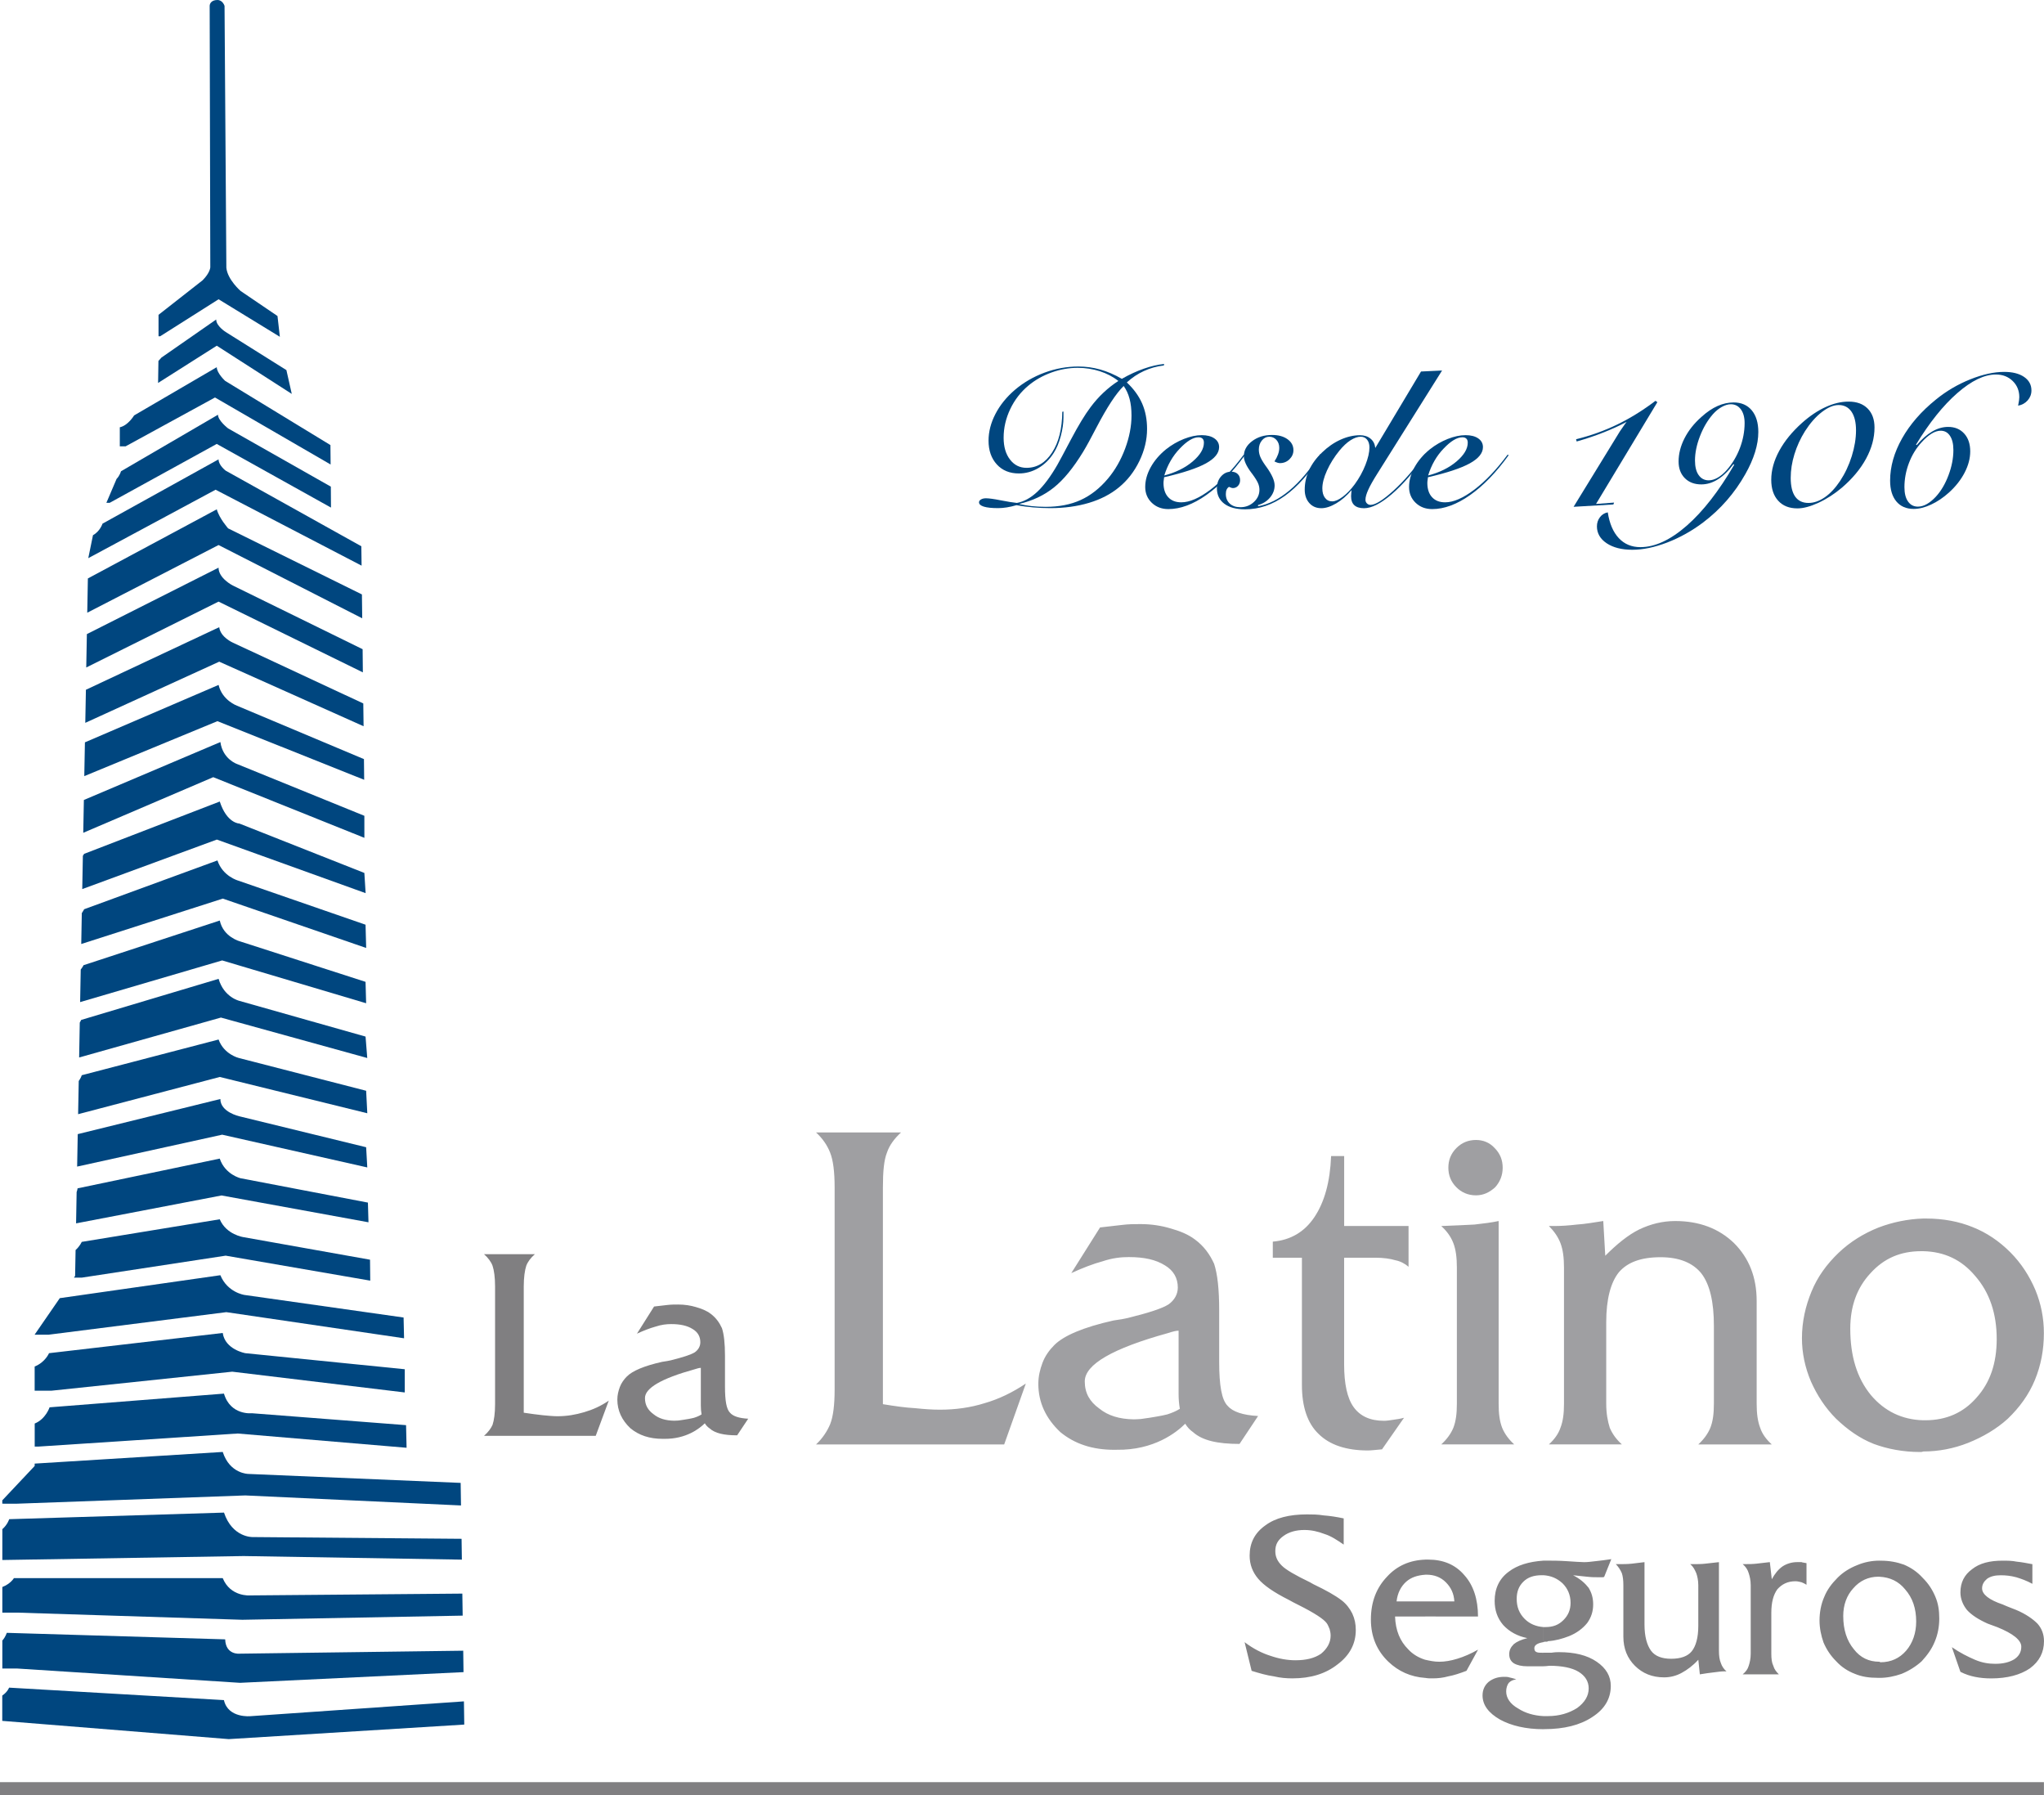 <?xml version="1.0" encoding="utf-8"?>
<!-- Generator: Adobe Illustrator 24.0.2, SVG Export Plug-In . SVG Version: 6.00 Build 0)  -->
<svg version="1.1" id="Capa_1" xmlns="http://www.w3.org/2000/svg" xmlns:xlink="http://www.w3.org/1999/xlink" x="0px" y="0px"
	 width="200px" height="175.625px" viewBox="0 0 200 175.625" style="enable-background:new 0 0 200 175.625;"
	 xml:space="preserve">
<style type="text/css">
	.st0{fill:#807F81;}
	.st1{fill-rule:evenodd;clip-rule:evenodd;fill:#00467F;}
	.st2{fill:#9F9FA2;}
	.st3{fill:#00467F;}
</style>
<g id="Capa_1_1_">
</g>
<g id="Capa_2_1_">
	<g>
		<g>
			<path class="st0" d="M183.897,164.142v-1.575l0.098,0.047c1.035,0,1.872-0.391,2.513-1.129
				c0.641-0.742,0.985-1.727,0.985-2.856c0-1.274-0.347-2.313-1.086-3.15c-0.641-0.786-1.477-1.18-2.513-1.231
				v-1.571h0.148c0.836,0,1.578,0.145,2.263,0.391c0.688,0.297,1.282,0.692,1.821,1.285
				c0.543,0.539,0.938,1.129,1.231,1.821c0.297,0.688,0.395,1.376,0.395,2.161c0,0.789-0.148,1.578-0.442,2.263
				c-0.297,0.739-0.742,1.332-1.282,1.922c-0.539,0.489-1.231,0.934-1.969,1.231
				C185.374,163.993,184.636,164.142,183.897,164.142L183.897,164.142z M191.822,163.551l-0.836-2.411
				c0.789,0.543,1.575,0.938,2.263,1.231c0.688,0.293,1.332,0.395,1.969,0.395c0.786,0,1.376-0.148,1.872-0.442
				c0.442-0.297,0.688-0.692,0.688-1.231c0-0.641-0.789-1.282-2.364-1.919c-0.391-0.148-0.692-0.246-0.934-0.344
				c-0.883-0.395-1.575-0.84-2.017-1.332c-0.395-0.489-0.641-1.082-0.641-1.72c0-0.985,0.395-1.723,1.133-2.263
				c0.739-0.59,1.723-0.84,3.001-0.84c0.445,0,0.891,0,1.379,0.098c0.492,0.047,0.985,0.148,1.528,0.246v1.922
				c-0.543-0.297-1.086-0.496-1.575-0.641c-0.543-0.148-1.035-0.196-1.528-0.196c-0.539,0-0.985,0.098-1.329,0.344
				c-0.293,0.246-0.489,0.543-0.489,0.938c0,0.59,0.692,1.129,2.017,1.575c0.543,0.246,0.985,0.395,1.332,0.539
				c0.934,0.395,1.625,0.887,2.067,1.332c0.442,0.489,0.641,1.082,0.641,1.72c0,1.082-0.442,1.969-1.376,2.657
				c-0.934,0.641-2.216,0.985-3.79,0.985c-0.543,0-1.082-0.047-1.575-0.148
				C192.76,163.946,192.314,163.798,191.822,163.551z M183.897,152.673v1.571c0,0-0.047,0-0.098,0
				c-0.985,0-1.821,0.395-2.462,1.137c-0.637,0.688-0.981,1.625-0.981,2.704c0,1.329,0.344,2.415,1.032,3.247
				c0.641,0.836,1.477,1.231,2.509,1.231v1.575c-0.047,0-0.098,0-0.148,0c-0.84,0-1.575-0.101-2.266-0.395
				c-0.641-0.246-1.278-0.637-1.821-1.231c-0.539-0.539-0.934-1.133-1.231-1.821
				c-0.246-0.692-0.395-1.426-0.395-2.168c0-0.786,0.145-1.575,0.445-2.263c0.293-0.739,0.735-1.325,1.325-1.919
				c0.543-0.543,1.184-0.938,1.922-1.231C182.424,152.817,183.162,152.673,183.897,152.673L183.897,152.673z
				 M151.018,169.163v-1.282c0.148,0,0.297,0,0.442,0c1.133,0,2.067-0.293,2.856-0.789
				c0.739-0.539,1.133-1.177,1.133-1.919c0-0.692-0.347-1.231-0.985-1.625c-0.641-0.395-1.625-0.59-2.856-0.59
				c-0.098,0-0.297,0.047-0.59,0.047v-1.325c0.196,0,0.492,0,0.789,0c0.347-0.054,0.59-0.054,0.739-0.054
				c1.524,0,2.755,0.297,3.689,0.938c0.934,0.641,1.376,1.426,1.376,2.364c0,1.231-0.586,2.263-1.817,3.048
				c-1.184,0.789-2.759,1.18-4.677,1.18h-0.098v0.007H151.018z M151.018,160.648v-1.477c0.098,0,0.148,0,0.196,0
				c0.739,0,1.282-0.196,1.774-0.692c0.442-0.442,0.688-0.985,0.688-1.673c0-0.789-0.293-1.426-0.789-1.919
				c-0.539-0.492-1.129-0.739-1.872-0.789v-1.426c0.148,0,0.297,0,0.492,0c0.391,0,0.985,0,1.77,0.051
				c0.789,0.047,1.379,0.098,1.727,0.098c0.34,0,0.688-0.047,1.129-0.098c0.445-0.051,0.934-0.101,1.528-0.196
				l-0.692,1.72c-0.047,0.051-0.098,0.051-0.199,0.051c-0.094,0-0.196,0-0.391,0c-0.297,0-0.641,0-1.082-0.051
				c-0.395-0.047-0.836-0.094-1.376-0.145c0.688,0.344,1.18,0.789,1.524,1.231
				c0.293,0.492,0.442,0.985,0.442,1.625c0,0.688-0.196,1.282-0.59,1.825c-0.442,0.539-1.035,0.981-1.774,1.278
				c-0.637,0.246-1.325,0.445-2.067,0.492c-0.047,0.047-0.047,0.047-0.094,0.047h-0.051
				C151.217,160.594,151.116,160.594,151.018,160.648L151.018,160.648z M166.176,162.368
				c-0.539,0.59-1.082,0.985-1.625,1.282c-0.539,0.297-1.129,0.442-1.72,0.442c-1.184,0-2.114-0.395-2.856-1.129
				c-0.739-0.739-1.133-1.673-1.133-2.856v-5.021c0-0.492-0.047-0.887-0.148-1.184
				c-0.148-0.344-0.344-0.637-0.59-0.887h0.293c0.442,0,0.84,0,1.282-0.047c0.395-0.047,0.84-0.098,1.231-0.148
				v6.104c0,1.184,0.246,2.02,0.641,2.563c0.395,0.539,1.082,0.786,1.969,0.786c0.934,0,1.622-0.246,2.017-0.739
				c0.395-0.492,0.637-1.325,0.637-2.462v-3.986c0-0.492-0.094-0.887-0.196-1.184
				c-0.148-0.344-0.293-0.637-0.59-0.887h0.297c0.344,0,0.789,0,1.184-0.047c0.395-0.047,0.836-0.098,1.325-0.148
				v8.667c0,0.492,0.051,0.883,0.196,1.227c0.101,0.297,0.297,0.594,0.543,0.789h-0.196
				c-0.297,0-0.637,0.047-1.032,0.098c-0.395,0.051-0.836,0.098-1.379,0.196L166.176,162.368L166.176,162.368z
				 M176.762,155.033c-0.148-0.094-0.344-0.196-0.489-0.246c-0.199-0.047-0.395-0.098-0.59-0.098
				c-0.789,0-1.332,0.297-1.774,0.786c-0.391,0.543-0.59,1.282-0.59,2.317v3.986c0,0.492,0.047,0.887,0.196,1.184
				c0.098,0.347,0.297,0.59,0.543,0.836h-3.541c0.293-0.246,0.489-0.489,0.59-0.836
				c0.098-0.297,0.196-0.688,0.196-1.184v-6.694c0-0.492-0.098-0.887-0.196-1.184
				c-0.098-0.344-0.297-0.637-0.59-0.887h0.243c0.344,0,0.735,0,1.129-0.047c0.395-0.047,0.84-0.098,1.285-0.148
				l0.192,1.673c0.297-0.539,0.644-0.981,1.086-1.278c0.395-0.246,0.883-0.395,1.379-0.395
				c0.145,0,0.293,0,0.442,0c0.098,0.051,0.297,0.051,0.489,0.101L176.762,155.033L176.762,155.033z M151.018,152.673
				v1.426c-0.047,0-0.098,0-0.148,0c-0.789,0-1.376,0.196-1.821,0.641c-0.445,0.442-0.644,0.985-0.644,1.673
				c0,0.789,0.246,1.426,0.789,1.969c0.492,0.492,1.133,0.739,1.821,0.789v1.477
				c-0.59,0.098-0.883,0.293-0.883,0.59c0,0.145,0.047,0.293,0.145,0.344c0.148,0.101,0.347,0.101,0.644,0.101
				h0.098v1.325h-0.293c-0.445,0-0.891,0-1.282,0c-0.539,0-0.985-0.094-1.325-0.297
				c-0.297-0.196-0.445-0.489-0.445-0.883c0-0.395,0.148-0.688,0.445-0.985c0.293-0.246,0.735-0.442,1.325-0.59
				c-0.985-0.199-1.77-0.641-2.36-1.282c-0.59-0.688-0.836-1.477-0.836-2.364c0-1.18,0.442-2.168,1.379-2.853
				C148.459,153.118,149.592,152.77,151.018,152.673L151.018,152.673z M151.018,167.881v1.282
				c-1.72,0-3.15-0.344-4.232-0.934c-1.129-0.641-1.723-1.43-1.723-2.364c0-0.543,0.196-0.985,0.59-1.329
				c0.442-0.344,0.934-0.496,1.524-0.496c0.148,0,0.347,0,0.492,0.051c0.199,0.051,0.445,0.098,0.692,0.199
				c-0.344,0.051-0.543,0.148-0.735,0.344c-0.148,0.199-0.25,0.492-0.25,0.836c0,0.641,0.395,1.234,1.184,1.676
				C149.248,167.588,150.084,167.834,151.018,167.881L151.018,167.881z M139.452,164.142v-1.774
				c0.442,0.101,0.887,0.196,1.379,0.196c0.543,0,1.133-0.098,1.774-0.297c0.641-0.196,1.329-0.492,2.02-0.887
				l-1.133,2.071c-0.641,0.246-1.231,0.442-1.77,0.539c-0.539,0.148-1.035,0.199-1.528,0.199
				C139.944,164.192,139.698,164.192,139.452,164.142L139.452,164.142z M139.452,158.136v-1.477h2.853
				c-0.047-0.789-0.344-1.379-0.836-1.872c-0.489-0.492-1.133-0.739-1.872-0.739c-0.047,0-0.094,0-0.148,0v-1.477
				c0.098,0,0.196,0,0.297,0c1.474,0,2.657,0.489,3.541,1.528c0.887,0.985,1.332,2.364,1.332,4.037H139.452z
				 M122.469,163.454l-0.688-2.806c0.836,0.641,1.72,1.082,2.509,1.329c0.84,0.293,1.673,0.442,2.462,0.442
				c1.032,0,1.868-0.196,2.513-0.641c0.59-0.489,0.934-1.082,0.934-1.77c0-0.246-0.047-0.442-0.098-0.637
				c-0.098-0.196-0.145-0.395-0.293-0.59c-0.293-0.395-1.184-0.985-2.759-1.774
				c-0.391-0.196-0.688-0.347-0.934-0.492c-1.477-0.739-2.462-1.426-3.005-2.071
				c-0.539-0.637-0.836-1.379-0.836-2.263c0-1.231,0.492-2.216,1.528-2.95c0.985-0.739,2.36-1.082,4.084-1.082
				c0.489,0,1.032,0,1.625,0.098c0.641,0.047,1.278,0.148,1.966,0.293v2.563c-0.641-0.442-1.231-0.836-1.872-1.035
				c-0.641-0.246-1.278-0.395-1.966-0.395c-0.84,0-1.528,0.199-2.067,0.594c-0.543,0.395-0.786,0.836-0.786,1.473
				c0,0.543,0.192,0.985,0.641,1.426c0.391,0.395,1.325,0.938,2.755,1.625c0.051,0.047,0.196,0.098,0.347,0.196
				c1.231,0.59,2.114,1.082,2.755,1.575c0.442,0.34,0.786,0.789,1.032,1.278
				c0.246,0.539,0.344,1.032,0.344,1.625c0,1.329-0.59,2.462-1.77,3.345c-1.18,0.938-2.657,1.379-4.428,1.379
				c-0.59,0-1.184-0.047-1.825-0.199C123.946,163.895,123.258,163.696,122.469,163.454L122.469,163.454z
				 M139.452,152.575v1.477c-0.739,0.051-1.376,0.246-1.872,0.692c-0.489,0.442-0.836,1.082-0.93,1.919h2.806v1.477
				h-2.954c0.051,1.376,0.492,2.411,1.278,3.197c0.445,0.492,1.032,0.836,1.673,1.035v1.774
				c-1.426-0.101-2.61-0.641-3.595-1.575c-1.133-1.082-1.72-2.462-1.72-4.134c0-1.723,0.539-3.103,1.575-4.189
				C136.696,153.165,137.974,152.622,139.452,152.575z"/>
			<g>
				<rect y="174.343" class="st0" width="199.993" height="1.282"/>
			</g>
			<path class="st1" d="M15.683,32.89l5.705-3.613l5.995,3.671l-0.232-2.034l-3.606-2.447
				c0,0-1.285-1.108-1.397-2.273L21.971,0.579c0,0-0.174-0.579-0.695-0.579c-0.587,0-0.76,0.351-0.76,0.579
				l0.061,25.559c0,0,0,0.525-0.753,1.282l-4.312,3.378v2.096h0.17v-0.004H15.683z"/>
			<path class="st1" d="M28.024,36.206l-5.937-3.725c0,0-0.934-0.583-0.934-1.224l-5.358,3.725
				c0,0-0.112,0.138-0.293,0.326l-0.033,2.154l5.742-3.642l7.338,4.714L28.024,36.206z"/>
			<path class="st1" d="M12.305,43.656l8.732-4.771l11.313,6.556l-0.018-1.901l-10.303-6.281
				c0,0-0.818-0.757-0.818-1.339l-8.091,4.721c0,0-0.583,0.985-1.397,1.159v1.864h0.583L12.305,43.656
				L12.305,43.656z"/>
			<path class="st1" d="M32.372,47.606l-10.05-5.695c0,0-0.992-0.757-0.992-1.339l-9.492,5.532
				c0,0-0.112,0.424-0.431,0.746l-0.999,2.342h0.322l10.477-5.763l11.179,6.227L32.372,47.606z"/>
			<path class="st1" d="M21.385,44.938l-11.353,6.288c0,0-0.242,0.757-0.934,1.129L8.638,54.604l12.457-6.697
				l14.286,7.429l-0.025-1.897l-13.268-7.393C22.087,46.046,21.385,45.521,21.385,44.938z"/>
			<path class="st1" d="M35.413,58.152l-13.091-6.462c0,0-0.876-0.988-1.111-1.864L8.598,56.588l-0.061,3.352
				l12.848-6.621l14.057,7.168L35.413,58.152z"/>
			<path class="st1" d="M35.482,63.51l-12.7-6.23c0,0-1.397-0.695-1.397-1.745L8.5,62.033l-0.061,3.265
				l12.946-6.444l14.119,6.922L35.482,63.51z"/>
			<path class="st1" d="M35.547,68.817L22.786,62.869c0,0-1.22-0.528-1.336-1.513L8.406,67.478l-0.061,3.236
				l13.105-5.984l14.126,6.317L35.547,68.817z"/>
			<path class="st1" d="M35.612,74.262l-12.414-5.22c0,0-1.455-0.525-1.81-2.038L8.309,72.622L8.247,75.927
				l13.026-5.376l14.361,5.734L35.612,74.262z"/>
			<path class="st1" d="M35.652,79.808l-12.454-5.065c0,0-1.401-0.467-1.633-2.15L8.207,78.259l-0.061,3.211
				l12.718-5.441l14.789,5.934L35.652,79.808L35.652,79.808z"/>
			<path class="st1" d="M35.652,85.398l-12.229-4.833c0,0-1.22,0-1.919-2.154l-13.272,5.119c0,0-0.043,0.076-0.123,0.192
				l-0.061,3.255l13.17-4.844l14.557,5.242L35.652,85.398z"/>
			<path class="st1" d="M35.768,90.462l-12.454-4.312c0,0-1.517-0.406-2.038-1.977L8.232,88.949
				c0,0-0.072,0.159-0.228,0.38L7.95,92.349l13.851-4.442l14.028,4.829L35.768,90.462z"/>
			<path class="st1" d="M35.768,96.052l-12.283-3.961c0,0-1.629-0.409-1.98-2.038L8.174,94.423
				c0,0-0.09,0.188-0.275,0.427l-0.058,3.182l13.898-4.076l14.086,4.189L35.768,96.052z"/>
			<path class="st1" d="M35.768,101.406l-12.345-3.494c0,0-1.51-0.347-2.034-2.154L7.943,99.777
				c0,0-0.043,0.105-0.138,0.261l-0.061,3.407h0.018l13.855-3.899l14.318,3.957L35.768,101.406z"/>
			<path class="st1" d="M35.826,106.707l-12.461-3.208c0,0-1.452-0.347-1.977-1.806L8.001,105.186
				c0,0-0.076,0.257-0.297,0.568l-0.061,3.244l13.862-3.642l14.434,3.551L35.826,106.707z"/>
			<path class="st1" d="M35.826,112.231l-12.403-3.027c0,0-1.861-0.409-1.861-1.691l-13.956,3.436l-0.058,3.175
				l14.191-3.121l14.199,3.204L35.826,112.231z"/>
			<path class="st1" d="M36,117.647l-12.457-2.382c0,0-1.513-0.351-2.042-1.922L7.588,116.253
				c0,0-0.011,0.156-0.09,0.362l-0.054,3.063l14.231-2.73l14.38,2.625L36,117.647z"/>
			<path class="st1" d="M36.206,123.233l-12.374-2.205c0,0-1.687-0.232-2.331-1.749l-13.504,2.212
				c0,0-0.177,0.42-0.601,0.796l-0.047,2.534l-0.116,0.167h0.764l14.086-2.15l14.144,2.444L36.206,123.233z"/>
			<path class="st1" d="M21.562,124.75l-15.712,2.245l-2.454,3.559v0.018h1.339l17.41-2.208l17.392,2.556
				l-0.047-2.031l-15.596-2.212C23.894,126.672,22.257,126.437,21.562,124.75z"/>
			<path class="st1" d="M39.605,136.219v-2.252v-0.018l-15.6-1.571c0,0-1.977-0.347-2.212-1.977l-16.997,1.977
				c0,0-0.362,0.887-1.405,1.303v2.368h1.633l17.699-1.861L39.605,136.219z"/>
			<path class="st1" d="M39.783,141.631l-0.051-2.212l-15.082-1.166c0,0-2.096,0.239-2.737-1.919L4.851,137.674
				c0,0-0.373,1.148-1.455,1.586v2.255h0.355l19.502-1.278L39.783,141.631z"/>
			<path class="st1" d="M21.794,142.04l-18.402,1.14v0.232l-3.168,3.363v0.326l1.368,0.004l22.409-0.811l21.106,0.981
				l-0.033-2.208l-20.776-0.876C24.303,144.19,22.489,144.19,21.794,142.04z"/>
			<path class="st1" d="M0.228,152.611l23.608-0.387l21.356,0.351l-0.029-2.038l-20.454-0.17
				c0,0-1.977,0.054-2.791-2.393l-21.019,0.644c0,0-0.152,0.518-0.67,0.978L0.228,152.611z"/>
			<path class="st1" d="M0.228,157.759h1.484l22.004,0.699l21.555-0.406l-0.033-2.154l-20.766,0.177
				c0,0-1.922,0.167-2.679-1.691H1.361c0,0-0.308,0.547-1.133,0.869L0.228,157.759z"/>
			<path class="st1" d="M0.228,160.489v2.74h1.484l21.772,1.397l21.87-1.046l-0.029-2.096l-21.841,0.29
				c0,0-1.397,0.174-1.452-1.401l-21.37-0.637C0.659,159.739,0.55,160.134,0.228,160.489z"/>
			<path class="st1" d="M24.531,167.888c0,0-2.212,0.235-2.621-1.571l-21.019-1.22c0,0-0.152,0.424-0.67,0.775v2.476
				l22.163,1.785l23.043-1.423l-0.033-2.27L24.531,167.888z"/>
			<path class="st0" d="M54.542,138.546c-0.391,0-0.883-0.047-1.426-0.098c-0.539-0.051-1.177-0.148-1.868-0.246
				v-12.356c0-0.883,0.101-1.575,0.246-2.017c0.145-0.398,0.445-0.789,0.84-1.133h-4.974
				c0.395,0.344,0.692,0.739,0.836,1.133c0.148,0.442,0.246,1.133,0.246,2.017v11.52
				c0,0.883-0.098,1.575-0.246,2.017c-0.145,0.344-0.442,0.739-0.836,1.082h10.93l1.278-3.446
				c-0.789,0.543-1.575,0.887-2.415,1.133C56.316,138.398,55.48,138.546,54.542,138.546z M71.427,138.199
				c-0.347-0.344-0.489-1.18-0.489-2.559v-3.001c0-1.234-0.101-2.118-0.297-2.708
				c-0.246-0.539-0.59-1.032-1.129-1.426c-0.395-0.293-0.887-0.489-1.426-0.641
				c-0.496-0.148-1.082-0.246-1.727-0.246c-0.344,0-0.688,0-1.082,0.047c-0.395,0.051-0.836,0.101-1.278,0.148
				l-1.676,2.657c0.641-0.297,1.278-0.543,1.821-0.692c0.59-0.196,1.082-0.246,1.528-0.246
				c0.887,0,1.575,0.148,2.114,0.492c0.496,0.297,0.739,0.739,0.739,1.282c0,0.395-0.196,0.739-0.539,0.985
				c-0.398,0.246-1.184,0.492-2.364,0.789c-0.196,0.047-0.492,0.094-0.833,0.145
				c-1.774,0.395-2.907,0.887-3.446,1.426c-0.297,0.297-0.543,0.641-0.692,1.032
				c-0.145,0.395-0.246,0.789-0.246,1.234c0,1.082,0.445,2.02,1.278,2.806c0.836,0.692,1.868,1.035,3.153,1.035
				c0.04,0,0.083,0,0.127,0c2.179,0.036,3.497-1.021,4-1.521c0.119,0.196,0.268,0.362,0.453,0.485
				c0.543,0.496,1.426,0.692,2.712,0.692l1.082-1.625C72.314,138.742,71.721,138.546,71.427,138.199z M67.908,138.698
				c-0.384,0.098-0.72,0.145-1.01,0.192c-0.203,0.029-0.369,0.058-0.525,0.076
				c-0.203,0.015-0.355,0.018-0.416,0.018c-0.833-0.018-1.492-0.21-2.013-0.637
				c-0.539-0.395-0.836-0.887-0.836-1.578c0-0.981,1.625-1.919,4.826-2.806c0.297-0.098,0.492-0.148,0.641-0.148
				v3.693c0,0.311,0.025,0.597,0.072,0.858C68.43,138.507,68.173,138.615,67.908,138.698z"/>
			<path class="st2" d="M144.422,116.937c0.735,0,1.329-0.297,1.872-0.786c0.492-0.543,0.739-1.184,0.739-1.922
				c0-0.735-0.246-1.376-0.786-1.919c-0.496-0.543-1.133-0.789-1.821-0.789c-0.739,0-1.379,0.246-1.919,0.789
				c-0.539,0.539-0.789,1.18-0.789,1.919c0,0.739,0.246,1.379,0.789,1.922
				C142.996,116.644,143.637,116.937,144.422,116.937z M91.954,137.906c-0.688,0-1.481-0.051-2.411-0.148
				c-0.938-0.051-1.969-0.196-3.153-0.391v-21.215c0-1.528,0.101-2.657,0.398-3.399
				c0.246-0.739,0.739-1.379,1.376-1.969H79.848c0.637,0.59,1.082,1.227,1.376,1.969
				c0.297,0.739,0.442,1.872,0.442,3.399V135.94c0,1.524-0.145,2.657-0.442,3.396
				c-0.293,0.688-0.742,1.376-1.376,1.969h18.409l2.118-5.955c-1.329,0.887-2.657,1.524-4.037,1.919
				C94.951,137.707,93.478,137.906,91.954,137.906z M146.638,137.316v-17.866c-0.692,0.145-1.481,0.246-2.364,0.344
				c-0.883,0.047-1.969,0.098-3.251,0.145c0.543,0.496,0.938,1.032,1.184,1.673s0.344,1.426,0.344,2.411v13.29
				c0,0.985-0.098,1.727-0.344,2.364c-0.246,0.59-0.641,1.129-1.184,1.625h7.139
				c-0.539-0.492-0.934-1.032-1.18-1.625C146.735,139.039,146.638,138.3,146.638,137.316z M171.885,137.316
				v-10.043c0-2.31-0.735-4.181-2.212-5.662c-1.477-1.426-3.396-2.161-5.76-2.161
				c-1.234,0-2.415,0.293-3.544,0.836c-1.082,0.539-2.165,1.426-3.298,2.559l-0.196-3.396
				c-0.938,0.145-1.774,0.293-2.563,0.344c-0.833,0.098-1.571,0.145-2.263,0.145h-0.492
				c0.492,0.496,0.883,1.032,1.129,1.673c0.246,0.641,0.347,1.426,0.347,2.411v13.29
				c0,0.985-0.098,1.727-0.347,2.364c-0.196,0.59-0.59,1.129-1.129,1.625h7.139
				c-0.543-0.492-0.934-1.032-1.184-1.625c-0.199-0.641-0.347-1.379-0.347-2.364V129.34
				c0-2.263,0.445-3.888,1.231-4.869c0.84-0.985,2.168-1.481,4.087-1.481c1.817,0,3.15,0.543,3.986,1.578
				c0.836,1.082,1.231,2.806,1.231,5.119v7.628c0,0.985-0.098,1.727-0.347,2.364
				c-0.246,0.59-0.641,1.129-1.18,1.625h7.19c-0.543-0.492-0.938-1.032-1.133-1.625
				C171.987,139.039,171.885,138.3,171.885,137.316z M199.156,126.194c-0.59-1.379-1.379-2.61-2.458-3.693
				c-1.082-1.082-2.313-1.919-3.693-2.462c-1.329-0.539-2.856-0.833-4.529-0.833h-0.297
				c-1.477,0.047-2.95,0.34-4.38,0.883c-1.477,0.59-2.806,1.426-3.888,2.462
				c-1.184,1.133-2.071,2.364-2.657,3.79c-0.59,1.426-0.938,2.95-0.938,4.576c0,1.426,0.297,2.856,0.883,4.236
				c0.594,1.329,1.379,2.556,2.462,3.642c1.133,1.082,2.313,1.919,3.689,2.462c1.332,0.492,2.86,0.789,4.533,0.789
				c0.098,0,0.199,0,0.293-0.051c1.528,0,3.005-0.293,4.384-0.836c1.477-0.59,2.806-1.376,3.888-2.36
				c1.18-1.133,2.067-2.364,2.657-3.79c0.59-1.426,0.883-2.954,0.883-4.58
				C199.993,128.946,199.7,127.519,199.156,126.194z M193.4,136.725c-1.282,1.473-2.954,2.216-5.021,2.216
				h-0.196c-2.067-0.051-3.787-0.887-5.119-2.462c-1.376-1.676-2.02-3.841-2.02-6.502
				c0-2.165,0.641-3.986,1.969-5.412c1.332-1.477,2.954-2.165,4.974-2.165h0.196c2.067,0.047,3.743,0.833,5.072,2.411
				c1.426,1.625,2.118,3.693,2.118,6.201C195.366,133.377,194.729,135.248,193.4,136.725z M131.527,113.096h-1.282
				c-0.098,2.513-0.641,4.482-1.625,5.959c-0.981,1.477-2.36,2.263-4.08,2.411v1.575h2.849v12.454
				c0,2.118,0.543,3.743,1.625,4.775c1.086,1.082,2.712,1.625,4.826,1.625c0.297,0,0.692-0.047,1.282-0.101
				c0.047,0,0.098,0,0.098,0l2.161-3.099c-0.344,0.098-0.688,0.148-1.035,0.196
				c-0.34,0.051-0.637,0.101-0.934,0.101c-1.332,0-2.317-0.445-2.958-1.332c-0.641-0.887-0.934-2.313-0.934-4.185
				v-10.437h3.052c0.789,0,1.477,0.098,1.969,0.25c0.492,0.094,0.938,0.34,1.282,0.637v-3.99h-6.299v-6.839
				H131.527z M119.294,133.232v-5.047c0-2.063-0.167-3.555-0.496-4.551c-0.413-0.909-0.992-1.734-1.901-2.397
				c-0.662-0.496-1.492-0.825-2.4-1.075c-0.825-0.246-1.817-0.413-2.893-0.413c-0.583,0-1.159,0-1.821,0.083
				c-0.662,0.083-1.405,0.167-2.147,0.246l-2.813,4.467c1.075-0.496,2.15-0.912,3.059-1.155
				c0.992-0.333,1.821-0.413,2.567-0.413c1.492,0,2.646,0.246,3.555,0.822c0.829,0.499,1.242,1.242,1.242,2.154
				c0,0.662-0.329,1.238-0.909,1.654c-0.662,0.413-1.984,0.833-3.971,1.325c-0.333,0.083-0.829,0.167-1.405,0.246
				c-2.976,0.662-4.88,1.492-5.792,2.4c-0.499,0.499-0.912,1.075-1.162,1.738
				c-0.246,0.662-0.409,1.321-0.409,2.067c0,1.821,0.746,3.392,2.15,4.714c1.405,1.159,3.142,1.734,5.293,1.734
				c0.065,0,0.145-0.004,0.214-0.004c3.664,0.061,5.879-1.709,6.715-2.549c0.203,0.333,0.453,0.612,0.76,0.818
				c0.916,0.825,2.4,1.159,4.554,1.159l1.817-2.73c-1.488-0.083-2.48-0.413-2.976-0.992
				C119.54,136.953,119.294,135.549,119.294,133.232z M114.204,138.369c-0.641,0.156-1.209,0.242-1.694,0.322
				c-0.34,0.047-0.626,0.094-0.883,0.127c-0.34,0.025-0.597,0.033-0.699,0.033
				c-1.401-0.025-2.505-0.355-3.381-1.068c-0.912-0.662-1.405-1.488-1.405-2.646c0-1.654,2.73-3.226,8.106-4.714
				c0.5-0.163,0.829-0.246,1.075-0.246v6.201c0,0.521,0.043,0.999,0.123,1.441
				C115.084,138.05,114.653,138.228,114.204,138.369z"/>
		</g>
		<g>
			<path class="st3" d="M113.903,35.605l-0.018,0.145c-0.695,0.083-1.347,0.264-1.959,0.547
				c-0.608,0.279-1.166,0.652-1.669,1.115c0.677,0.637,1.177,1.325,1.499,2.063
				c0.322,0.739,0.481,1.567,0.481,2.487c0,1.057-0.25,2.103-0.749,3.135c-0.499,1.035-1.166,1.893-1.995,2.574
				c-0.811,0.67-1.788,1.177-2.932,1.52c-1.144,0.344-2.411,0.518-3.801,0.518c-0.554,0-1.108-0.025-1.662-0.072
				c-0.554-0.047-1.101-0.119-1.644-0.217c-0.329,0.098-0.644,0.17-0.941,0.217
				c-0.3,0.047-0.579,0.072-0.836,0.072c-0.619,0-1.086-0.047-1.405-0.145s-0.478-0.239-0.478-0.424
				c0-0.109,0.065-0.203,0.192-0.279c0.13-0.076,0.29-0.116,0.481-0.116c0.29,0,0.775,0.065,1.448,0.199
				c0.677,0.134,1.206,0.217,1.586,0.257c0.695-0.13,1.365-0.496,2.006-1.101c0.641-0.605,1.289-1.477,1.948-2.617
				c0.188-0.329,0.637-1.166,1.347-2.513c0.713-1.347,1.343-2.389,1.901-3.131
				c0.398-0.536,0.825-1.014,1.282-1.441c0.453-0.424,0.934-0.804,1.444-1.129
				c-0.521-0.413-1.126-0.731-1.814-0.952c-0.688-0.221-1.405-0.333-2.161-0.333c-0.869,0-1.727,0.152-2.578,0.46
				c-0.847,0.308-1.6,0.731-2.255,1.282c-0.753,0.63-1.347,1.397-1.774,2.299
				c-0.427,0.901-0.644,1.832-0.644,2.795c0,0.883,0.206,1.597,0.623,2.136c0.416,0.543,0.956,0.811,1.618,0.811
				c1.017,0,1.853-0.499,2.502-1.502c0.652-1.003,0.981-2.328,0.996-3.979l0.116-0.029v0.579
				c0,0.568-0.09,1.177-0.264,1.832c-0.177,0.655-0.406,1.198-0.681,1.629c-0.398,0.637-0.901,1.133-1.502,1.488
				c-0.601,0.355-1.242,0.532-1.919,0.532c-0.894,0-1.615-0.293-2.154-0.883c-0.539-0.59-0.811-1.365-0.811-2.324
				c0-0.876,0.225-1.749,0.673-2.614c0.449-0.865,1.082-1.651,1.901-2.353c0.858-0.728,1.828-1.292,2.911-1.691
				c1.082-0.398,2.183-0.597,3.305-0.597c0.728,0,1.441,0.098,2.136,0.293c0.695,0.196,1.401,0.5,2.118,0.912
				c0.735-0.42,1.452-0.749,2.15-0.992C112.615,35.822,113.277,35.67,113.903,35.605z M109.95,37.759
				c-0.742,0.721-1.633,2.082-2.675,4.08c-0.547,1.057-0.981,1.85-1.303,2.378
				c-0.949,1.553-1.897,2.712-2.853,3.475c-0.952,0.764-2.089,1.3-3.403,1.607
				c0.387,0.098,0.796,0.167,1.227,0.214c0.431,0.043,0.891,0.069,1.383,0.069c1.296,0,2.433-0.221,3.41-0.666
				c0.981-0.445,1.868-1.14,2.668-2.089c0.71-0.844,1.271-1.825,1.687-2.94c0.416-1.115,0.623-2.194,0.623-3.236
				c0-0.619-0.061-1.166-0.188-1.636C110.399,38.537,110.207,38.121,109.95,37.759z"/>
			<path class="st3" d="M121.799,44.536c-1.213,1.683-2.469,2.979-3.769,3.895c-1.3,0.916-2.538,1.372-3.711,1.372
				c-0.652,0-1.191-0.206-1.618-0.615c-0.427-0.409-0.644-0.927-0.644-1.549c0-0.637,0.177-1.282,0.536-1.93
				c0.358-0.648,0.858-1.231,1.502-1.756c0.536-0.424,1.115-0.76,1.741-1.01c0.626-0.246,1.209-0.373,1.749-0.373
				c0.521,0,0.934,0.105,1.242,0.319c0.308,0.214,0.46,0.496,0.46,0.851c0,0.587-0.427,1.115-1.285,1.589
				c-0.858,0.474-2.223,0.927-4.098,1.358c-0.007,0.04-0.015,0.094-0.018,0.163
				c-0.025,0.167-0.04,0.297-0.04,0.387c0,0.601,0.152,1.068,0.46,1.401c0.308,0.337,0.735,0.503,1.282,0.503
				c0.811,0,1.763-0.413,2.853-1.238c1.09-0.825,2.179-1.969,3.265-3.432L121.799,44.536z M113.922,46.516
				c1.129-0.297,2.056-0.757,2.784-1.376c0.728-0.623,1.093-1.231,1.093-1.832c0-0.174-0.043-0.308-0.134-0.395
				c-0.09-0.09-0.221-0.134-0.395-0.134c-0.521,0-1.129,0.366-1.821,1.093
				C114.751,44.594,114.244,45.477,113.922,46.516z"/>
			<path class="st3" d="M120.253,47.628c-0.101,0.065-0.181,0.156-0.232,0.272c-0.051,0.116-0.076,0.261-0.076,0.434
				c0,0.387,0.13,0.699,0.387,0.934c0.257,0.235,0.601,0.351,1.035,0.351c0.514,0,0.956-0.17,1.318-0.507
				c0.366-0.337,0.547-0.735,0.547-1.195c0-0.225-0.047-0.449-0.145-0.666c-0.098-0.221-0.279-0.514-0.55-0.88
				l-0.076-0.098c-0.503-0.662-0.753-1.213-0.753-1.644c0-0.572,0.268-1.064,0.804-1.47
				c0.536-0.406,1.184-0.608,1.951-0.608c0.626,0,1.129,0.138,1.517,0.416c0.387,0.279,0.579,0.633,0.579,1.072
				c0,0.34-0.13,0.637-0.387,0.891c-0.257,0.25-0.572,0.377-0.938,0.377c-0.065,0-0.141-0.014-0.228-0.04
				c-0.087-0.025-0.188-0.069-0.304-0.127c0.156-0.239,0.272-0.467,0.351-0.688
				c0.08-0.217,0.119-0.431,0.119-0.637c0-0.315-0.094-0.576-0.279-0.782c-0.188-0.206-0.42-0.308-0.695-0.308
				c-0.282,0-0.525,0.119-0.724,0.362c-0.199,0.242-0.3,0.539-0.3,0.894c0,0.225,0.043,0.453,0.13,0.677
				c0.087,0.225,0.254,0.514,0.499,0.862c0.033,0.043,0.076,0.105,0.134,0.185c0.521,0.728,0.782,1.321,0.782,1.778
				c0,0.438-0.152,0.836-0.453,1.195c-0.304,0.358-0.692,0.601-1.169,0.731v0.116c1.032-0.181,2.053-0.695,3.07-1.542
				c1.014-0.847,2.02-2.034,3.019-3.562l0.105,0.058c-1.14,1.799-2.328,3.139-3.559,4.022
				c-1.231,0.883-2.531,1.325-3.906,1.325c-0.869,0-1.546-0.181-2.031-0.547c-0.481-0.362-0.724-0.869-0.724-1.513
				c0-0.463,0.134-0.851,0.406-1.159c0.272-0.308,0.601-0.463,0.996-0.463c0.264,0,0.474,0.076,0.633,0.228
				c0.159,0.152,0.235,0.351,0.235,0.605c0,0.221-0.069,0.402-0.203,0.55c-0.134,0.148-0.304,0.221-0.503,0.221
				c-0.076,0-0.177-0.029-0.3-0.087C120.308,47.642,120.279,47.635,120.253,47.628z"/>
			<path class="st3" d="M132.247,47.946c-0.463,0.547-0.963,0.981-1.499,1.296c-0.536,0.315-1.021,0.474-1.459,0.474
				c-0.489,0-0.883-0.17-1.18-0.507c-0.297-0.337-0.445-0.775-0.445-1.31c0-0.662,0.145-1.303,0.431-1.919
				c0.286-0.615,0.706-1.184,1.253-1.705c0.561-0.547,1.166-0.967,1.814-1.26s1.285-0.438,1.908-0.438
				c0.42,0,0.764,0.112,1.035,0.337c0.272,0.225,0.424,0.528,0.463,0.909l4.475-7.479l2.06-0.098l-6.31,10.05
				c-0.424,0.67-0.731,1.209-0.912,1.615c-0.185,0.406-0.275,0.731-0.275,0.978c0,0.141,0.047,0.261,0.145,0.358
				c0.098,0.098,0.214,0.145,0.347,0.145c0.478,0,1.227-0.467,2.255-1.401s2.049-2.121,3.07-3.566l0.116,0.076
				c-1.184,1.662-2.31,2.947-3.374,3.856s-1.962,1.361-2.697,1.361c-0.42,0-0.735-0.098-0.949-0.293
				c-0.214-0.196-0.319-0.492-0.319-0.883c0-0.065,0.004-0.145,0.015-0.246
				C132.222,48.189,132.233,48.077,132.247,47.946z M130.354,49.047c0.29,0,0.637-0.152,1.043-0.46
				c0.406-0.308,0.796-0.713,1.169-1.224c0.431-0.594,0.778-1.22,1.039-1.886c0.261-0.662,0.391-1.231,0.391-1.702
				c0-0.322-0.076-0.579-0.232-0.767c-0.156-0.188-0.362-0.286-0.619-0.286c-0.308,0-0.644,0.119-1.006,0.351
				c-0.362,0.235-0.717,0.568-1.072,0.999c-0.514,0.63-0.923,1.285-1.227,1.959
				c-0.304,0.673-0.453,1.256-0.453,1.745c0,0.395,0.087,0.702,0.261,0.927
				C129.822,48.935,130.057,49.047,130.354,49.047z"/>
			<path class="st3" d="M147.615,44.536c-1.213,1.683-2.469,2.979-3.769,3.895c-1.3,0.916-2.538,1.372-3.711,1.372
				c-0.652,0-1.191-0.206-1.618-0.615c-0.427-0.409-0.644-0.927-0.644-1.549c0-0.637,0.177-1.282,0.536-1.93
				c0.358-0.648,0.858-1.231,1.502-1.756c0.536-0.424,1.115-0.76,1.741-1.01c0.626-0.246,1.209-0.373,1.749-0.373
				c0.521,0,0.934,0.105,1.242,0.319c0.308,0.214,0.46,0.496,0.46,0.851c0,0.587-0.427,1.115-1.285,1.589
				c-0.858,0.474-2.223,0.927-4.098,1.358c-0.007,0.04-0.015,0.094-0.018,0.163
				c-0.025,0.167-0.04,0.297-0.04,0.387c0,0.601,0.152,1.068,0.46,1.401c0.308,0.337,0.735,0.503,1.282,0.503
				c0.811,0,1.763-0.413,2.853-1.238s2.179-1.969,3.265-3.432L147.615,44.536z M139.738,46.516
				c1.129-0.297,2.056-0.757,2.784-1.376c0.728-0.623,1.093-1.231,1.093-1.832c0-0.174-0.043-0.308-0.134-0.395
				c-0.09-0.09-0.221-0.134-0.395-0.134c-0.521,0-1.129,0.366-1.821,1.093
				C140.566,44.594,140.06,45.477,139.738,46.516z"/>
			<path class="st3" d="M153.972,49.579l4.533-7.385c0.043-0.076,0.214-0.319,0.503-0.724l0.156-0.203
				c-0.67,0.362-1.426,0.706-2.266,1.039c-0.84,0.333-1.716,0.626-2.625,0.883l-0.058-0.221
				c1.39-0.337,2.73-0.815,4.015-1.434c1.285-0.623,2.538-1.397,3.754-2.324l0.185,0.134l-6.002,9.956
				l1.767-0.134l-0.069,0.185c-0.453,0.025-0.945,0.054-1.477,0.087C155.855,49.467,155.051,49.514,153.972,49.579z"
				/>
			<path class="st3" d="M157.317,50.122c0.167,1.097,0.528,1.937,1.079,2.523c0.55,0.587,1.256,0.88,2.111,0.88
				c1.423,0,2.936-0.699,4.533-2.096s3.146-3.385,4.648-5.963l-0.076-0.058c-0.478,0.652-0.981,1.144-1.51,1.477
				c-0.528,0.337-1.072,0.503-1.633,0.503c-0.67,0-1.209-0.203-1.615-0.612c-0.406-0.409-0.608-0.952-0.608-1.629
				c0-0.753,0.192-1.51,0.579-2.27c0.387-0.76,0.941-1.459,1.662-2.096c0.528-0.478,1.053-0.833,1.575-1.064
				c0.521-0.232,1.043-0.347,1.567-0.347c0.753,0,1.343,0.257,1.774,0.767c0.427,0.514,0.644,1.22,0.644,2.121
				c0,0.626-0.105,1.282-0.319,1.973c-0.214,0.688-0.528,1.405-0.949,2.147c-0.521,0.927-1.129,1.788-1.821,2.581
				c-0.692,0.793-1.463,1.51-2.313,2.154c-1.108,0.833-2.281,1.484-3.512,1.959
				c-1.234,0.474-2.371,0.71-3.417,0.71c-1.039,0-1.872-0.214-2.509-0.637c-0.633-0.424-0.952-0.978-0.952-1.651
				c0-0.34,0.098-0.641,0.293-0.894C156.745,50.336,157.002,50.18,157.317,50.122z M169.358,39.547
				c-0.279,0-0.572,0.087-0.883,0.261s-0.601,0.409-0.865,0.706c-0.521,0.594-0.945,1.31-1.271,2.154
				c-0.326,0.844-0.489,1.636-0.489,2.378c0,0.612,0.119,1.09,0.358,1.43c0.239,0.34,0.568,0.514,0.985,0.514
				c0.282,0,0.576-0.087,0.88-0.261c0.304-0.174,0.601-0.424,0.891-0.753c0.547-0.626,0.974-1.339,1.282-2.147
				c0.304-0.804,0.46-1.622,0.46-2.444c0-0.561-0.123-1.006-0.366-1.339
				C170.09,39.714,169.767,39.547,169.358,39.547z"/>
			<path class="st3" d="M173.312,46.933c0-0.927,0.261-1.872,0.782-2.831c0.521-0.959,1.267-1.872,2.234-2.737
				c0.76-0.677,1.528-1.191,2.306-1.546c0.775-0.355,1.524-0.532,2.248-0.532c0.793,0,1.412,0.225,1.861,0.677
				c0.449,0.453,0.673,1.068,0.673,1.857c0,1.017-0.275,2.031-0.822,3.041c-0.547,1.01-1.336,1.959-2.368,2.845
				c-0.735,0.619-1.499,1.111-2.292,1.477c-0.793,0.366-1.477,0.55-2.06,0.55c-0.8,0-1.426-0.246-1.879-0.746
				C173.54,48.493,173.312,47.809,173.312,46.933z M179.904,39.623c-0.503,0-1.053,0.232-1.647,0.692
				c-0.597,0.46-1.14,1.082-1.64,1.861c-0.453,0.721-0.796,1.477-1.039,2.266
				c-0.242,0.789-0.362,1.557-0.362,2.306c0,0.811,0.148,1.423,0.438,1.835c0.293,0.413,0.728,0.619,1.3,0.619
				c0.528,0,1.061-0.185,1.597-0.554c0.536-0.369,1.035-0.905,1.499-1.6c0.481-0.728,0.862-1.535,1.14-2.422
				c0.275-0.887,0.416-1.727,0.416-2.527c0-0.786-0.148-1.394-0.445-1.828
				C180.863,39.841,180.447,39.623,179.904,39.623z"/>
			<path class="st3" d="M187.55,43.541c0.496-0.587,0.999-1.028,1.513-1.329c0.514-0.3,1.032-0.449,1.56-0.449
				c0.652,0,1.173,0.217,1.568,0.652c0.395,0.434,0.59,1.017,0.59,1.745c0,0.677-0.181,1.368-0.547,2.074
				c-0.366,0.706-0.876,1.354-1.531,1.948c-0.568,0.51-1.155,0.905-1.76,1.184
				c-0.605,0.279-1.169,0.42-1.691,0.42c-0.728,0-1.296-0.246-1.702-0.735s-0.608-1.169-0.608-2.038
				c0-1.365,0.391-2.74,1.169-4.123c0.778-1.383,1.886-2.654,3.323-3.812c1.017-0.825,2.132-1.481,3.345-1.966
				s2.321-0.731,3.323-0.731c0.818,0,1.466,0.163,1.948,0.492c0.481,0.329,0.72,0.771,0.72,1.325
				c0,0.366-0.123,0.688-0.366,0.967c-0.246,0.279-0.557,0.453-0.938,0.521l0.011-0.058
				c0.072-0.355,0.105-0.612,0.105-0.775c0-0.637-0.217-1.166-0.652-1.586c-0.434-0.42-0.981-0.63-1.64-0.63
				c-1.126,0-2.386,0.605-3.772,1.817c-1.39,1.213-2.737,2.893-4.044,5.047L187.55,43.541z M189.889,42.136
				c-0.282,0-0.583,0.098-0.898,0.29c-0.315,0.192-0.644,0.481-0.985,0.862c-0.521,0.568-0.93,1.238-1.224,2.017
				c-0.293,0.778-0.438,1.56-0.438,2.353c0,0.601,0.116,1.068,0.351,1.401c0.235,0.337,0.557,0.503,0.97,0.503
				c0.282,0,0.572-0.083,0.869-0.25c0.297-0.167,0.59-0.406,0.88-0.717c0.51-0.554,0.923-1.256,1.242-2.103
				c0.319-0.847,0.478-1.669,0.478-2.469c0-0.594-0.112-1.053-0.333-1.387
				C190.58,42.302,190.276,42.136,189.889,42.136z"/>
		</g>
	</g>
</g>
</svg>
